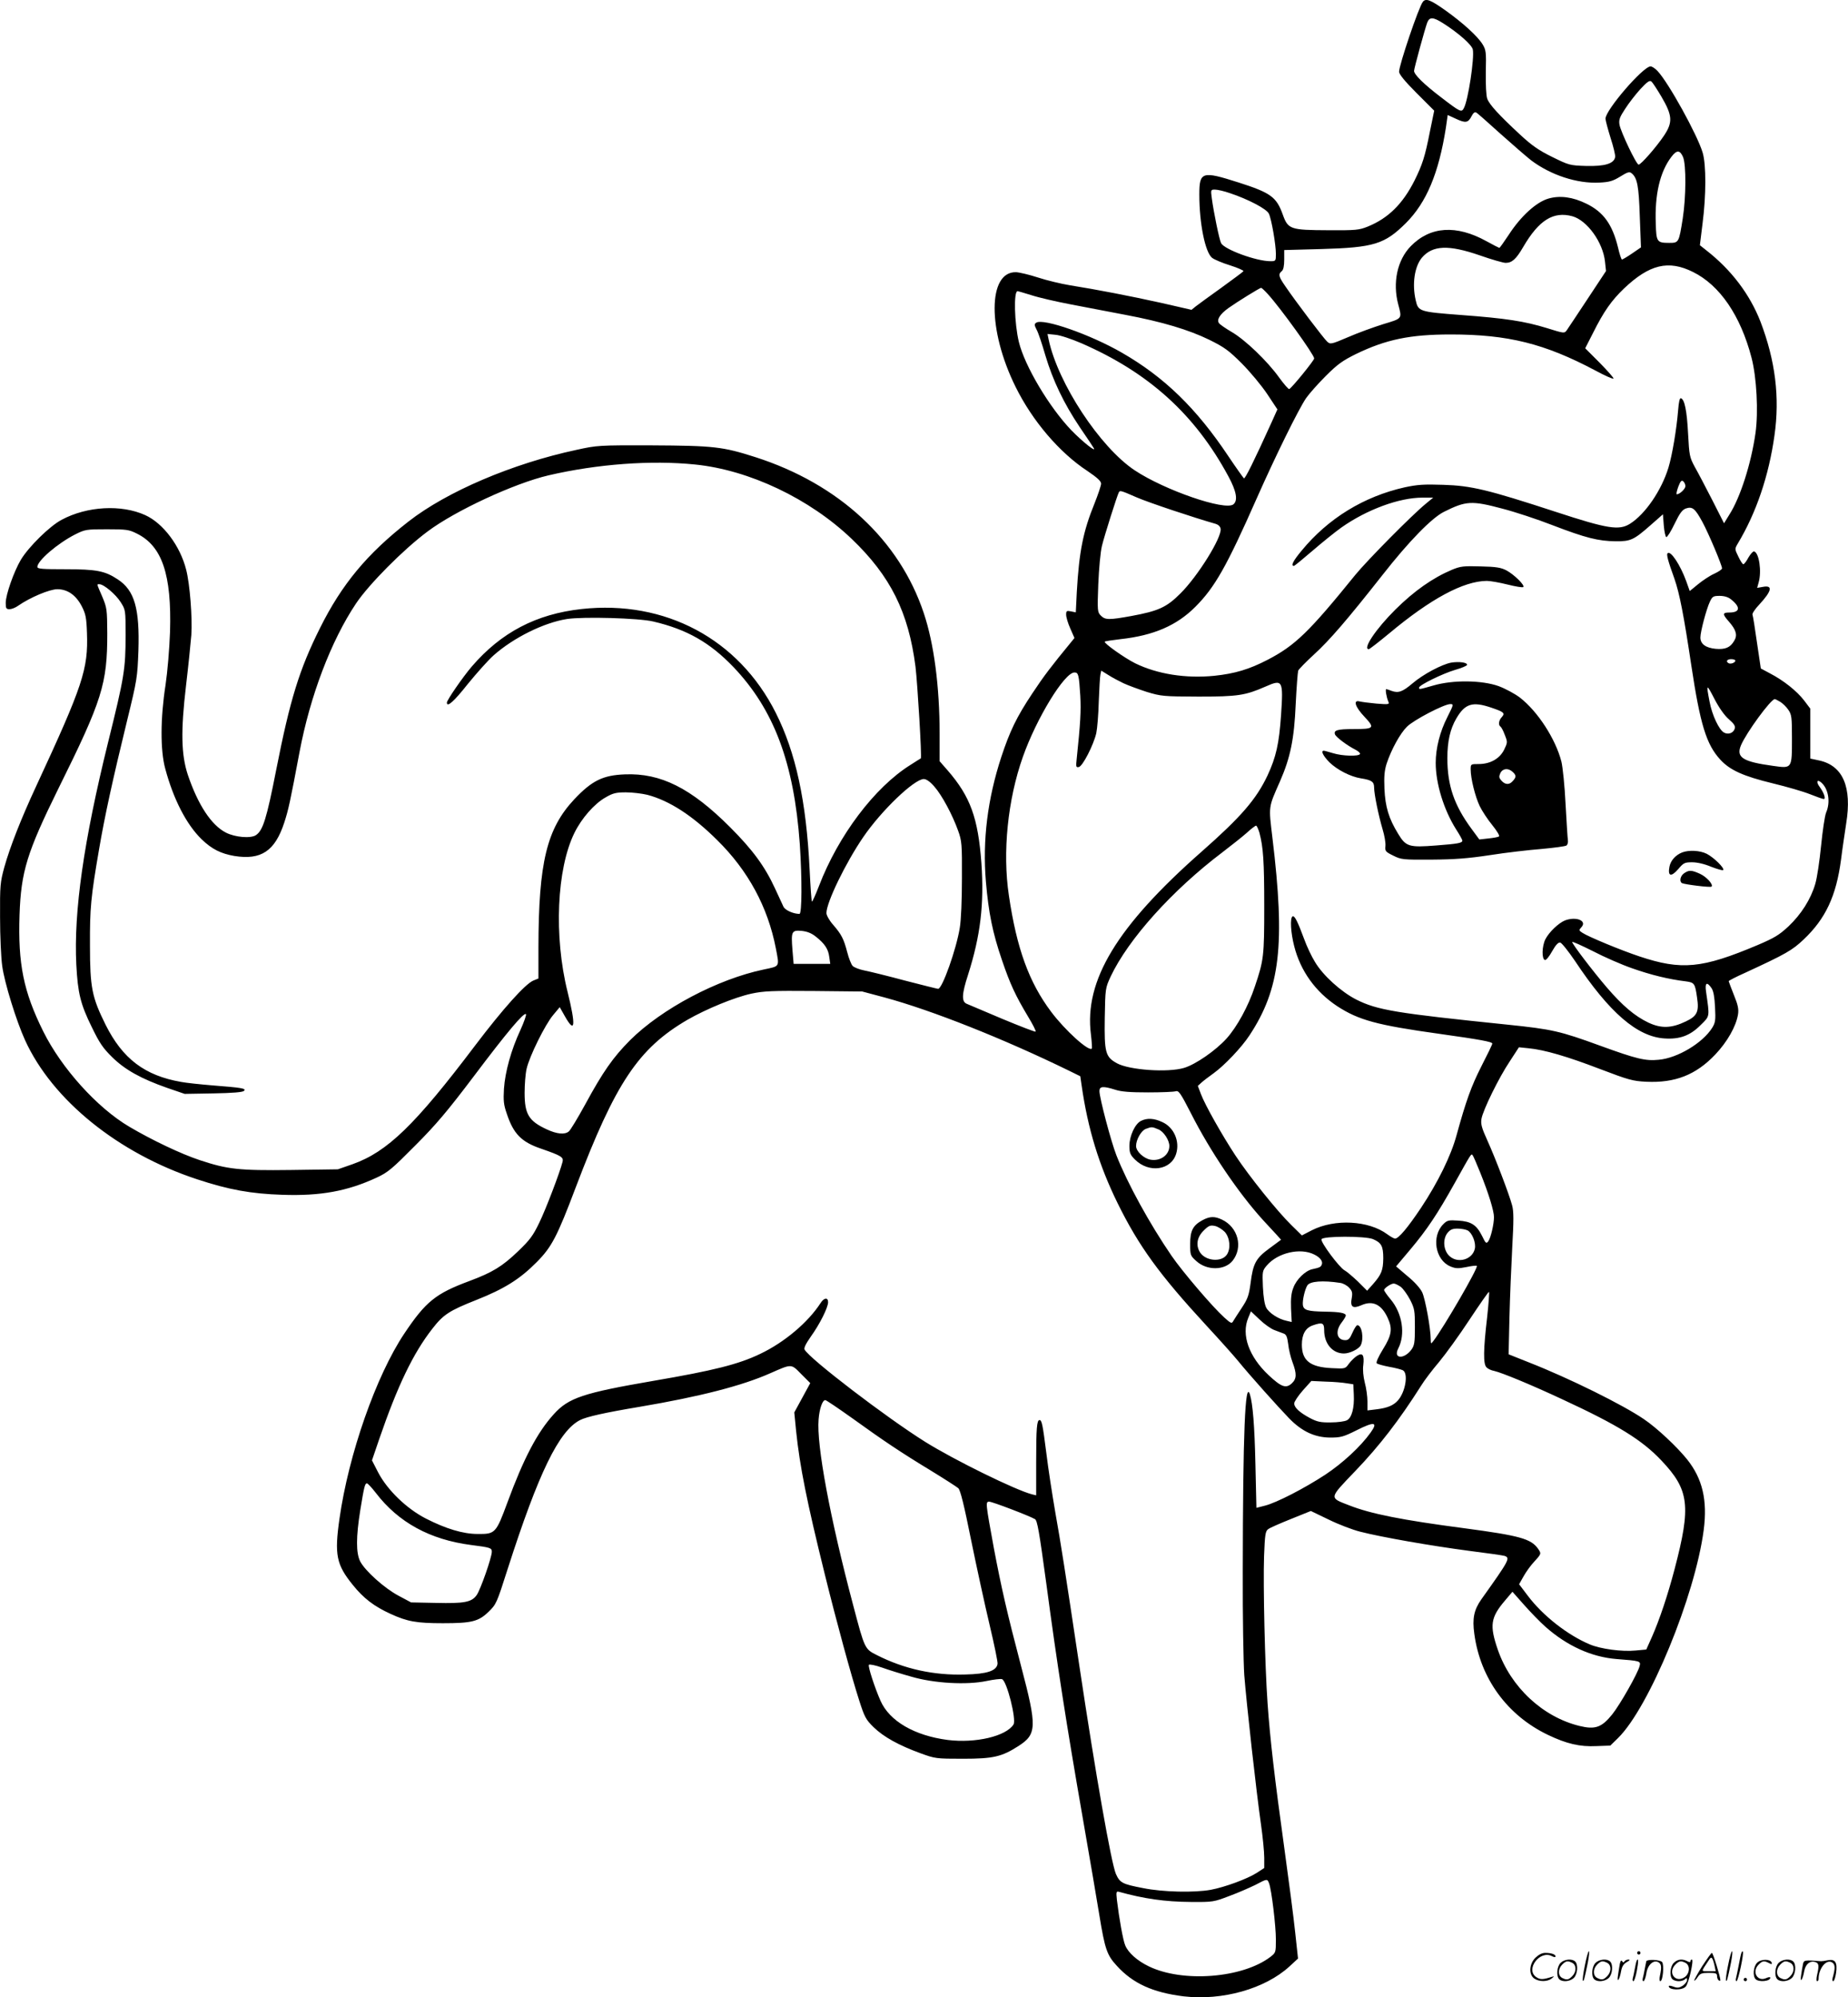<?xml version="1.0" encoding="UTF-8"?>
<svg xmlns="http://www.w3.org/2000/svg" version="1.0" viewBox="0 0 1110.107 1199.52" preserveAspectRatio="xMidYMid meet">
  <g transform="translate(-0.56,1199.873) scale(0.1,-0.1)" fill="#000000" stroke="none">
    <path d="M8553 11988 c-25 -31 -143 -380 -143 -420 0 -15 34 -57 105 -128 l106 -106 -26 -126 c-29 -149 -45 -198 -92 -293 -71 -141 -158 -227 -281 -277 -52 -21 -71 -23 -237 -22 -229 1 -242 5 -274 95 -38 105 -72 130 -266 192 -219 70 -235 65 -235 -73 0 -173 35 -347 77 -380 13 -10 62 -31 108 -45 47 -15 83 -31 80 -35 -2 -4 -62 -48 -132 -99 -70 -50 -140 -101 -154 -112 l-26 -21 -179 41 c-194 43 -392 81 -549 106 -55 9 -142 30 -194 47 -52 17 -111 31 -132 32 -170 4 -172 -347 -3 -688 101 -205 264 -396 432 -506 59 -40 82 -61 82 -76 0 -11 -18 -65 -40 -120 -68 -167 -92 -287 -106 -531 l-6 -122 -29 6 c-26 5 -29 3 -29 -20 0 -15 11 -52 25 -83 l25 -57 -22 -27 c-115 -140 -162 -201 -230 -304 -96 -144 -136 -228 -187 -382 -83 -253 -114 -501 -93 -750 16 -187 40 -307 97 -473 49 -144 81 -212 157 -339 28 -46 48 -86 45 -89 -3 -3 -93 32 -199 76 -106 45 -203 86 -215 91 -32 13 -30 58 7 172 76 238 98 427 81 673 -20 271 -66 399 -202 556 l-49 56 0 164 c0 285 -34 543 -95 725 -146 439 -510 776 -1011 937 -197 63 -249 69 -624 71 -318 1 -328 0 -451 -27 -384 -82 -778 -250 -1009 -430 -250 -195 -401 -377 -533 -642 -124 -249 -179 -428 -262 -849 -58 -296 -80 -365 -122 -393 -31 -21 -125 -13 -180 15 -88 45 -168 167 -229 347 -40 121 -43 263 -11 535 14 118 28 256 32 305 7 104 -9 307 -31 392 -36 143 -138 279 -246 328 -143 65 -349 54 -502 -28 -72 -38 -198 -162 -245 -240 -42 -71 -91 -210 -91 -259 0 -33 3 -38 23 -38 12 0 36 9 52 21 72 50 189 99 235 99 61 0 112 -35 147 -103 23 -45 28 -67 31 -159 8 -218 -24 -315 -306 -923 -90 -194 -156 -362 -190 -483 -25 -92 -27 -109 -26 -302 0 -113 6 -245 13 -293 13 -99 85 -331 137 -445 164 -360 560 -680 1034 -836 191 -63 324 -87 512 -93 230 -8 391 22 566 103 69 32 93 53 232 193 125 125 194 207 352 416 201 267 301 385 313 373 4 -4 -11 -46 -33 -95 -56 -120 -92 -251 -99 -353 -4 -71 -2 -96 17 -150 40 -121 88 -170 206 -210 121 -42 136 -51 129 -79 -16 -63 -100 -284 -140 -366 -37 -77 -56 -103 -127 -171 -96 -92 -154 -127 -293 -179 -202 -75 -262 -123 -391 -316 -169 -253 -334 -724 -389 -1111 -31 -217 -19 -276 80 -398 64 -80 128 -129 227 -174 100 -46 156 -56 314 -56 173 0 214 10 275 69 46 45 49 52 114 256 186 579 308 830 435 895 39 20 150 45 360 80 360 61 613 126 782 201 132 58 125 58 187 -5 l54 -54 -48 -88 -48 -88 11 -112 c22 -212 64 -422 172 -859 71 -288 159 -610 207 -759 32 -100 40 -115 87 -161 60 -58 150 -108 281 -156 88 -32 93 -33 255 -33 183 0 233 12 333 76 111 71 113 114 17 478 -86 327 -119 473 -164 710 -50 273 -51 280 -28 280 18 0 241 -85 275 -105 14 -9 25 -72 67 -380 66 -495 123 -859 219 -1410 44 -253 89 -516 100 -585 34 -208 46 -243 105 -307 97 -107 217 -161 402 -184 232 -27 489 45 636 180 l51 47 -17 157 c-9 87 -39 316 -66 511 -57 411 -85 650 -100 866 -16 224 -27 710 -21 883 5 130 8 150 25 162 10 8 72 35 137 61 l119 48 108 -52 c59 -29 143 -61 187 -72 127 -33 432 -86 653 -115 111 -14 209 -28 217 -31 33 -13 28 -24 -141 -261 -44 -63 -55 -114 -42 -207 36 -268 198 -490 443 -607 111 -53 190 -72 291 -67 l83 3 46 45 c187 183 463 853 515 1250 23 179 -7 307 -99 423 -61 76 -182 190 -261 243 -126 86 -447 245 -689 340 l-123 49 5 220 c3 121 11 312 17 425 9 160 9 214 -1 250 -18 67 -100 282 -148 388 -35 77 -41 100 -36 131 9 53 105 249 171 347 l54 83 58 -6 c95 -9 232 -49 430 -125 171 -65 195 -72 277 -76 173 -8 298 41 414 163 73 77 125 169 137 241 5 32 0 57 -25 118 -17 43 -31 80 -31 82 0 3 44 26 98 50 247 114 283 135 352 200 132 125 196 261 225 481 8 65 23 163 31 217 35 217 -19 345 -160 377 l-56 12 0 150 0 150 -37 49 c-43 56 -123 120 -204 162 l-56 30 -23 155 c-12 86 -24 161 -27 168 -3 6 15 34 40 60 77 83 84 119 22 107 l-34 -6 9 33 c19 65 3 177 -27 186 -6 2 -21 -14 -34 -36 -12 -23 -26 -41 -31 -41 -5 0 -18 21 -30 46 -22 45 -22 46 -4 77 111 184 187 407 221 650 33 230 5 451 -84 684 -64 164 -175 311 -325 428 l-39 31 16 130 c22 170 22 353 1 425 -31 106 -206 423 -272 492 -14 15 -33 27 -41 27 -45 0 -271 -262 -271 -314 0 -10 14 -62 30 -114 17 -52 30 -105 28 -116 -6 -40 -62 -57 -175 -54 -99 3 -103 5 -205 55 -81 40 -122 69 -193 135 -123 114 -182 178 -195 213 -7 18 -10 82 -9 161 3 120 1 133 -19 166 -30 49 -119 130 -226 206 -89 63 -115 72 -133 50z m120 -128 c92 -58 175 -131 180 -159 10 -52 -28 -305 -54 -352 -14 -27 -22 -23 -139 67 -101 77 -160 135 -160 157 0 15 65 252 79 290 14 35 35 34 94 -3z m1313 -442 c66 -113 69 -153 16 -233 -47 -70 -139 -175 -153 -175 -14 0 -108 198 -115 240 -5 29 1 45 34 95 21 33 62 86 91 118 42 45 56 55 67 46 7 -6 34 -47 60 -91z m-968 -222 c74 -66 157 -138 185 -160 118 -89 277 -141 410 -134 60 3 81 9 125 36 45 28 56 31 69 20 34 -28 43 -76 49 -261 l7 -184 -54 -37 c-29 -20 -57 -36 -60 -36 -4 0 -15 33 -24 73 -34 138 -87 212 -189 262 -83 41 -160 51 -229 31 -73 -21 -166 -106 -238 -217 -29 -44 -54 -79 -57 -79 -2 0 -37 18 -77 40 -181 100 -338 90 -455 -30 -81 -83 -110 -219 -75 -350 23 -87 26 -83 -90 -118 -57 -18 -152 -52 -211 -78 -103 -44 -107 -44 -126 -27 -21 19 -190 242 -251 332 -41 59 -44 73 -22 91 10 8 15 31 15 70 l0 57 223 6 c316 9 380 29 508 156 123 123 197 298 240 572 l11 77 50 -23 c58 -27 73 -24 94 17 9 18 19 26 27 21 7 -3 72 -61 145 -127z m1098 -141 c19 -47 18 -239 -2 -368 -23 -146 -24 -147 -81 -147 -74 0 -78 6 -81 115 -7 175 25 312 94 402 32 42 51 42 70 -2z m-2723 -216 c111 -37 222 -95 235 -124 16 -34 42 -186 42 -241 0 -43 -1 -44 -33 -44 -85 0 -275 70 -296 108 -11 21 -45 187 -56 270 -7 51 -6 52 19 52 15 0 55 -9 89 -21z m2058 -139 c89 -25 184 -157 196 -273 l6 -56 -111 -168 c-61 -92 -117 -177 -125 -188 -14 -19 -16 -19 -118 13 -137 42 -248 59 -518 79 -249 19 -256 21 -271 88 -23 98 -7 203 37 256 64 75 160 79 348 14 71 -25 141 -45 155 -45 38 0 63 22 106 96 94 161 181 215 295 184z m725 -335 c160 -79 285 -261 351 -514 31 -118 42 -326 24 -453 -26 -183 -91 -387 -157 -490 l-32 -52 -71 140 c-39 76 -86 166 -105 199 -31 58 -33 68 -40 199 -7 138 -21 206 -43 213 -7 3 -13 -21 -17 -74 -9 -111 -35 -267 -58 -343 -42 -137 -139 -279 -231 -337 -66 -41 -133 -31 -447 72 -407 133 -507 157 -675 162 -116 4 -156 1 -231 -15 -245 -55 -460 -186 -620 -381 -50 -60 -66 -91 -46 -91 4 0 54 41 112 91 58 50 136 113 174 140 152 107 346 179 486 179 l65 0 -45 -37 c-84 -69 -350 -338 -423 -427 -277 -342 -361 -424 -527 -510 -110 -57 -196 -83 -320 -96 -172 -17 -342 10 -475 75 -66 33 -191 122 -183 130 2 3 44 9 94 15 200 22 338 82 450 194 117 117 188 242 369 652 113 255 250 533 296 601 18 26 71 86 118 133 72 72 102 93 183 133 180 87 324 117 568 117 345 0 564 -55 868 -216 57 -31 107 -53 110 -49 3 3 -34 45 -82 94 l-88 88 48 94 c63 126 109 192 185 265 153 145 267 173 415 99z m-2554 -133 c78 -86 278 -364 278 -386 0 -12 -136 -179 -150 -184 -4 -2 -32 30 -61 70 -71 99 -203 225 -283 272 -36 21 -71 45 -77 53 -17 20 4 55 58 93 52 37 185 119 194 120 4 0 22 -17 41 -38z m-1421 -6 c42 -14 150 -39 240 -56 90 -17 236 -45 324 -62 223 -42 382 -90 505 -150 91 -45 117 -64 195 -142 50 -50 119 -133 153 -184 l61 -92 -35 -78 c-108 -238 -159 -340 -166 -336 -4 3 -46 62 -93 132 -192 288 -385 476 -641 623 -189 109 -470 207 -513 180 -13 -8 -13 -14 2 -43 10 -18 33 -87 52 -153 45 -151 111 -289 207 -432 42 -61 79 -117 83 -124 21 -33 -66 36 -134 106 -133 139 -280 386 -315 530 -27 112 -32 305 -8 305 4 0 41 -11 83 -24z m299 -288 c405 -176 683 -427 884 -799 49 -90 59 -146 31 -169 -49 -41 -414 85 -593 204 -208 138 -461 522 -517 785 l-7 34 48 -5 c27 -2 96 -25 154 -50z m-2319 -729 c326 -33 688 -205 941 -447 233 -223 341 -440 383 -767 12 -100 39 -546 32 -551 -1 0 -29 -18 -62 -39 -216 -135 -434 -425 -550 -728 -21 -54 -40 -96 -42 -93 -3 2 -9 89 -14 193 -20 411 -83 702 -204 942 -223 442 -663 677 -1166 622 -273 -30 -484 -141 -660 -346 -53 -62 -149 -201 -149 -216 0 -31 42 6 125 111 53 65 123 144 157 174 119 105 300 195 439 217 98 15 431 6 519 -15 201 -47 340 -126 481 -273 244 -256 364 -576 399 -1063 14 -210 13 -420 -2 -420 -36 0 -86 22 -96 43 -6 12 -28 61 -50 108 -61 133 -134 233 -271 370 -234 234 -416 326 -632 317 -132 -5 -198 -38 -303 -149 -166 -177 -215 -379 -216 -890 l0 -187 -30 -12 c-49 -20 -184 -171 -350 -390 -362 -479 -528 -639 -736 -713 l-89 -31 -282 -4 c-313 -4 -381 4 -547 59 -112 37 -287 120 -424 201 -192 113 -407 351 -517 573 -118 238 -152 404 -142 700 9 260 45 375 233 757 264 532 294 629 294 933 -1 144 -2 153 -30 220 -35 81 -34 75 -17 75 26 0 98 -61 127 -107 30 -47 30 -48 30 -199 0 -204 -8 -252 -105 -643 -147 -595 -207 -1017 -191 -1336 9 -171 25 -237 93 -375 46 -95 67 -126 122 -180 77 -76 174 -130 331 -185 l105 -36 172 3 c115 2 176 7 184 15 15 15 -10 19 -188 33 -73 6 -159 15 -190 21 -218 38 -351 139 -453 343 -82 165 -94 223 -94 476 -1 226 5 289 55 580 34 199 81 414 169 775 59 241 61 256 67 415 8 254 -23 363 -124 429 -77 51 -127 61 -315 61 -139 0 -168 2 -168 14 0 37 121 141 227 195 60 30 67 31 191 31 118 0 132 -2 180 -26 152 -75 209 -247 199 -589 -4 -106 -15 -238 -27 -320 -31 -198 -32 -392 -2 -502 49 -184 128 -337 219 -425 61 -59 115 -86 196 -100 161 -26 244 29 300 200 25 76 36 127 92 425 63 334 189 667 339 891 77 115 283 323 429 432 166 125 522 290 728 338 292 68 617 92 880 65z m5949 -130 c0 -16 -34 -49 -52 -49 -4 0 0 20 9 45 13 34 20 42 30 33 7 -6 13 -19 13 -29z m-3295 -68 c72 -31 338 -120 475 -159 15 -5 26 -16 28 -29 8 -52 -137 -285 -242 -389 -83 -83 -132 -105 -295 -135 -133 -24 -156 -24 -182 2 -21 21 -22 27 -16 188 4 95 13 194 22 231 14 59 92 305 102 323 7 11 12 10 108 -32z m2195 -67 c74 -19 211 -64 303 -100 198 -76 274 -95 377 -96 90 -1 109 7 210 96 l75 66 5 -66 c3 -37 10 -69 15 -71 6 -1 28 34 50 80 31 64 46 84 68 92 39 13 55 0 99 -81 37 -68 118 -260 118 -279 0 -6 -21 -20 -47 -32 -27 -12 -70 -41 -97 -63 l-50 -41 -21 59 c-36 99 -94 186 -112 168 -8 -7 2 -45 41 -153 31 -89 56 -218 101 -518 54 -359 91 -478 175 -569 58 -63 138 -99 315 -142 83 -20 183 -49 223 -65 40 -16 77 -29 83 -29 14 0 1 38 -24 72 -23 30 -17 49 8 28 44 -37 58 -118 30 -182 -8 -20 -21 -109 -30 -199 -9 -90 -24 -193 -35 -229 -27 -92 -84 -182 -161 -255 -56 -52 -84 -69 -185 -112 -334 -141 -457 -153 -711 -68 -111 37 -304 117 -341 141 -23 15 -23 16 -6 35 34 38 -32 65 -99 40 -38 -15 -96 -70 -118 -113 -21 -42 -23 -118 -3 -125 7 -2 26 21 43 52 22 39 37 55 49 53 9 -2 49 -52 89 -111 206 -310 374 -455 538 -465 91 -6 154 17 217 81 56 55 54 46 32 200 -8 54 5 62 33 21 12 -18 18 -54 21 -115 4 -77 2 -92 -17 -123 -57 -91 -208 -182 -321 -192 -80 -8 -131 4 -351 84 -244 89 -289 99 -559 127 -671 69 -781 87 -908 151 -90 46 -199 144 -247 225 -20 32 -50 95 -66 140 -38 103 -57 141 -69 134 -16 -10 -11 -97 10 -179 38 -149 127 -273 258 -360 129 -84 239 -114 612 -166 249 -35 320 -48 320 -59 0 -5 -29 -65 -65 -135 -62 -122 -93 -209 -150 -416 -33 -122 -112 -283 -213 -435 -81 -121 -135 -185 -156 -185 -7 0 -28 12 -47 26 -112 83 -315 94 -453 24 l-60 -31 -64 63 c-83 81 -254 294 -335 417 -79 120 -182 302 -207 368 l-19 50 22 20 c12 11 45 36 73 56 64 46 168 155 215 227 185 280 216 545 138 1188 -23 193 -25 178 46 339 62 142 85 253 94 463 5 102 12 192 15 201 4 9 47 53 96 98 93 85 199 208 410 476 159 203 297 344 370 380 132 66 166 68 350 19z m1374 -545 c59 -47 55 -79 -11 -79 -41 0 -41 -10 -3 -53 45 -51 54 -83 33 -117 -24 -41 -54 -53 -112 -48 -59 6 -91 29 -91 68 0 35 36 171 57 215 15 32 21 35 59 35 27 0 51 -7 68 -21z m26 -368 c0 -12 -29 -23 -41 -15 -18 10 -9 24 16 24 14 0 25 -4 25 -9z m-3675 -136 c28 -13 91 -36 140 -52 87 -26 98 -27 310 -28 236 0 281 7 402 60 104 46 108 39 94 -171 -12 -173 -30 -252 -81 -362 -68 -144 -160 -250 -395 -457 -510 -449 -708 -775 -666 -1100 5 -44 8 -82 5 -84 -18 -19 -160 109 -244 221 -133 177 -207 380 -254 699 -39 260 -7 575 84 832 82 232 250 507 310 507 24 0 27 -14 35 -140 5 -92 1 -162 -22 -383 -5 -44 -3 -48 13 -45 23 4 88 131 105 203 6 28 13 113 15 190 3 77 7 150 10 163 l5 23 42 -26 c23 -15 65 -37 92 -50z m3636 -216 c32 -28 40 -41 35 -57 -8 -26 -39 -37 -64 -23 -30 16 -72 105 -87 186 -21 109 -19 110 30 15 27 -52 60 -99 86 -121z m308 105 c15 -9 37 -30 49 -48 20 -29 22 -44 22 -172 0 -183 1 -181 -113 -165 -183 25 -224 51 -193 124 31 74 179 277 203 277 3 0 17 -7 32 -16z m-5081 -509 c46 -52 109 -170 143 -265 22 -61 24 -80 23 -285 0 -129 -5 -253 -13 -299 -20 -126 -105 -366 -130 -366 -4 0 -93 22 -197 49 -104 28 -214 55 -245 61 -31 6 -64 19 -72 28 -8 9 -23 46 -32 82 -21 80 -34 106 -85 165 -23 26 -40 57 -40 70 0 64 115 301 221 456 110 161 307 349 364 349 15 0 38 -16 63 -45z m-1723 -50 c132 -35 270 -124 419 -272 186 -183 304 -402 352 -649 22 -115 26 -107 -73 -128 -277 -58 -612 -235 -803 -425 -102 -103 -162 -188 -270 -387 -45 -82 -89 -155 -98 -161 -25 -20 -72 -15 -132 13 -108 50 -133 91 -133 219 0 50 5 115 12 145 17 75 111 265 159 322 l40 48 31 -55 c61 -108 67 -59 16 147 -83 333 -65 739 41 954 43 88 120 176 188 214 43 25 62 30 121 30 39 0 97 -7 130 -15z m3676 -227 c23 -88 29 -170 29 -443 0 -299 -3 -323 -56 -480 -39 -119 -108 -244 -170 -313 -66 -73 -186 -156 -256 -177 -98 -29 -328 -13 -403 28 -69 38 -76 64 -73 272 3 179 4 180 35 248 106 225 370 519 673 748 52 40 117 91 144 115 26 24 52 44 57 44 4 0 13 -19 20 -42z m-2664 -625 c53 -42 74 -74 80 -121 l6 -42 -110 0 -110 0 -7 83 c-9 113 -5 120 56 115 34 -4 59 -14 85 -35z m4904 -190 c110 -39 220 -66 321 -78 52 -7 56 -12 68 -98 13 -85 0 -111 -68 -143 -86 -41 -147 -43 -224 -7 -82 39 -155 101 -249 210 -85 99 -209 262 -209 274 0 5 55 -20 123 -54 67 -35 174 -82 238 -104z m-4491 -175 c281 -76 713 -247 1110 -441 l65 -32 8 -55 c37 -259 104 -479 216 -707 128 -260 252 -430 536 -738 76 -82 161 -177 188 -210 69 -85 242 -278 307 -345 77 -79 154 -114 245 -115 64 0 80 4 158 43 109 55 132 51 86 -13 -60 -84 -168 -184 -274 -254 -124 -81 -290 -167 -361 -185 l-51 -13 -6 261 c-5 233 -16 364 -33 420 -29 91 -42 -230 -43 -1065 -1 -267 4 -546 9 -620 13 -168 73 -708 100 -894 11 -77 20 -168 20 -203 l0 -62 -46 -30 c-57 -36 -190 -85 -275 -101 -98 -18 -288 -14 -406 10 -126 24 -140 32 -164 85 -28 65 -121 592 -219 1246 -86 574 -112 741 -145 925 -18 105 -43 265 -54 357 -22 172 -27 198 -41 198 -16 0 -20 -50 -20 -249 l0 -203 -25 6 c-98 25 -467 206 -643 316 -233 146 -692 497 -723 553 -6 9 7 35 37 78 54 75 104 175 104 207 0 30 -24 28 -45 -5 -75 -116 -217 -236 -362 -305 -130 -63 -283 -101 -640 -162 -424 -73 -512 -102 -601 -201 -99 -109 -181 -266 -278 -529 -69 -187 -74 -191 -179 -190 -88 0 -190 31 -310 92 -116 59 -233 172 -288 278 l-37 72 44 129 c109 317 203 514 319 662 65 84 101 108 263 172 169 67 262 125 364 228 90 91 122 152 235 451 237 624 375 832 670 1004 113 65 283 135 384 157 75 16 124 18 376 16 l290 -3 135 -36z m1385 -554 c37 -12 89 -16 197 -16 81 0 156 3 167 7 17 5 29 -12 91 -133 115 -227 284 -477 432 -640 34 -37 73 -79 86 -93 l23 -26 -69 -51 c-82 -60 -99 -90 -114 -209 -10 -76 -18 -96 -53 -149 -22 -33 -45 -69 -51 -79 -9 -17 -14 -15 -54 21 -71 64 -252 276 -317 371 -131 191 -265 435 -331 603 -32 81 -102 346 -102 386 0 29 22 31 95 8z m2193 -499 c51 -127 82 -229 82 -266 0 -42 -19 -124 -34 -145 -12 -16 -16 -13 -37 31 -34 68 -66 88 -143 93 -58 4 -67 2 -90 -21 -73 -73 -49 -216 42 -254 31 -13 46 -14 96 -4 32 7 60 10 63 7 10 -10 -197 -367 -261 -451 -15 -19 -15 -19 -16 9 0 67 -33 244 -51 283 -12 25 -47 64 -89 98 l-68 58 85 101 c101 120 163 213 268 401 98 176 98 176 106 167 4 -4 25 -52 47 -107z m-76 -346 c27 -15 51 -74 43 -110 -14 -64 -99 -90 -150 -46 -38 32 -45 101 -15 140 17 21 30 27 61 27 22 0 49 -5 61 -11z m-569 -52 c51 -22 62 -42 62 -116 -1 -72 -11 -97 -63 -156 l-34 -38 -56 56 c-32 30 -67 60 -79 66 -31 16 -146 170 -139 187 7 20 262 20 309 1z m-352 -93 c35 -17 52 -41 45 -59 -6 -16 -12 -19 -58 -29 -41 -9 -95 -61 -113 -111 -13 -32 -16 -66 -14 -125 l4 -81 -30 7 c-49 10 -106 47 -123 79 -10 19 -17 64 -20 125 -4 93 -3 97 23 128 65 77 202 109 286 66z m155 -170 c17 -2 41 -15 54 -29 18 -19 21 -30 16 -60 -11 -56 5 -68 58 -45 67 30 120 5 157 -75 31 -66 25 -105 -28 -190 -27 -44 -43 -79 -37 -84 5 -5 38 -14 74 -21 36 -6 73 -16 83 -21 34 -19 15 -132 -31 -182 -26 -29 -62 -44 -125 -52 l-57 -7 0 54 c0 29 -7 81 -16 113 -9 36 -13 78 -9 105 7 61 -4 78 -39 55 -15 -10 -36 -31 -48 -47 -21 -30 -22 -30 -102 -26 -130 6 -180 45 -180 141 0 62 22 101 66 116 57 20 68 15 68 -29 0 -81 50 -140 119 -140 34 0 88 26 100 48 21 40 8 122 -20 122 -5 0 -18 -20 -29 -45 -15 -35 -24 -45 -43 -45 -51 0 -63 53 -22 106 14 18 25 37 25 42 0 15 -37 22 -120 23 -111 2 -134 9 -138 41 -3 28 12 93 27 117 16 25 93 31 197 15z m363 -23 c15 -11 40 -46 57 -78 27 -53 29 -66 29 -165 0 -93 -3 -110 -21 -135 -45 -60 -111 -55 -79 7 44 85 25 210 -45 294 -22 26 -40 52 -40 57 0 11 41 39 58 39 8 0 26 -9 41 -19z m520 -183 c-23 -195 -24 -282 -4 -301 8 -9 29 -19 47 -22 47 -11 222 -83 408 -170 335 -155 480 -245 596 -368 167 -176 179 -272 79 -652 -41 -157 -91 -305 -136 -407 l-34 -76 -65 -6 c-81 -8 -209 9 -275 37 -133 56 -281 172 -371 291 l-53 70 27 48 c15 27 44 67 65 89 42 46 42 47 22 76 -42 60 -110 79 -440 123 -381 50 -565 87 -695 138 -121 47 -123 39 35 204 148 154 267 309 397 514 20 33 69 97 109 144 39 47 121 160 182 253 61 92 113 167 117 167 3 0 -2 -69 -11 -152z m-1279 -77 c19 -7 44 -17 56 -21 17 -6 22 -20 28 -64 3 -31 15 -80 26 -109 26 -69 25 -99 -4 -126 -35 -33 -63 -23 -140 49 -118 111 -165 242 -122 344 l16 39 53 -50 c28 -27 68 -55 87 -62z m435 -320 l40 -6 3 -62 c4 -79 -12 -139 -41 -154 -12 -7 -56 -13 -97 -13 -63 -1 -83 4 -125 26 -62 33 -95 63 -95 88 0 10 23 45 51 77 l52 58 86 -4 c47 -1 104 -6 126 -10z m-2971 -209 c190 -137 293 -206 476 -317 80 -49 153 -96 162 -104 13 -12 35 -102 77 -311 33 -162 83 -391 111 -509 28 -118 50 -224 48 -235 -6 -42 -63 -61 -194 -64 -189 -6 -366 33 -530 116 -74 37 -74 37 -143 299 -140 527 -221 964 -208 1117 5 64 23 116 40 116 6 0 78 -49 161 -108z m-2861 -449 c136 -178 326 -281 571 -313 119 -15 126 -18 126 -41 0 -33 -68 -228 -91 -260 -30 -43 -75 -51 -244 -47 l-150 3 -75 40 c-85 45 -202 150 -231 207 -25 50 -25 146 1 308 23 142 28 160 40 160 5 0 29 -26 53 -57z m7027 -805 c130 -115 277 -181 425 -193 142 -11 148 -12 140 -42 -11 -44 -117 -231 -165 -291 -63 -78 -102 -92 -196 -69 -221 54 -413 233 -491 458 -50 146 -44 193 44 296 l44 52 70 -79 c38 -43 96 -103 129 -132z m-3810 -299 c136 -40 332 -51 452 -26 43 9 84 14 93 11 29 -11 87 -242 69 -272 -45 -71 -228 -114 -396 -93 -199 26 -349 113 -403 235 -36 82 -76 206 -70 216 3 5 38 -2 78 -16 39 -14 119 -39 177 -55z m2149 -1241 c15 -39 41 -256 41 -338 0 -78 -1 -79 -33 -104 -168 -128 -528 -156 -732 -56 -68 33 -122 81 -140 125 -13 29 -37 164 -50 273 -5 48 -4 53 12 49 151 -42 277 -60 433 -61 132 -1 137 0 231 36 52 19 122 50 155 66 72 38 72 38 83 10z M8728 8577 c-116 -49 -227 -127 -340 -239 -116 -115 -199 -238 -160 -238 5 0 60 43 123 95 249 208 446 314 586 315 21 0 77 -10 125 -22 48 -12 90 -19 94 -15 11 11 -55 75 -101 100 -33 17 -61 22 -155 24 -103 3 -121 1 -172 -20z M8722 8019 c-56 -11 -168 -70 -232 -125 -59 -50 -84 -59 -124 -45 -15 6 -30 11 -33 11 -7 0 1 -48 12 -74 8 -18 5 -19 -71 -13 -43 4 -89 10 -101 13 -41 11 -27 -33 29 -92 64 -68 59 -74 -67 -74 -96 0 -119 -7 -110 -32 7 -17 72 -66 123 -92 18 -9 30 -21 27 -26 -9 -15 -106 -12 -161 5 -27 8 -52 15 -56 15 -20 0 -4 -31 33 -69 47 -46 127 -87 190 -97 64 -10 79 -20 79 -55 0 -39 26 -166 51 -251 11 -36 19 -81 17 -100 -3 -31 0 -35 47 -58 48 -24 57 -25 230 -24 139 1 219 7 351 27 95 15 234 31 310 37 76 7 144 16 150 21 6 5 10 19 8 32 -2 12 -8 110 -14 217 -5 107 -17 222 -25 255 -35 136 -142 301 -249 384 -30 23 -88 54 -128 69 -101 36 -274 38 -391 4 -88 -25 -87 -25 -87 -13 0 15 141 84 215 106 39 11 72 25 73 30 4 15 -47 22 -96 14z m-22 -327 c-44 -86 -70 -186 -70 -275 0 -125 49 -283 123 -400 20 -31 37 -61 37 -67 0 -14 -26 -19 -157 -29 -163 -13 -182 -7 -228 69 -57 93 -78 162 -83 272 -3 74 0 108 13 150 29 87 81 181 122 222 41 41 224 136 260 136 22 0 21 -2 -17 -78z m263 57 c77 -26 85 -33 64 -57 -19 -20 -22 -48 -8 -57 5 -3 17 -25 26 -50 17 -43 17 -45 -4 -89 -27 -54 -83 -86 -154 -86 -46 0 -47 0 -47 -32 0 -55 27 -163 54 -220 14 -29 48 -81 76 -115 29 -36 46 -65 40 -68 -6 -4 -35 -9 -64 -12 l-54 -6 -47 64 c-104 141 -145 260 -145 424 0 102 17 176 54 239 52 89 97 103 209 65z m129 -386 c22 -20 23 -31 1 -55 -21 -24 -45 -23 -68 2 -15 17 -16 24 -7 45 14 29 47 33 74 8z M10110 6879 c-40 -16 -69 -49 -76 -86 -11 -57 10 -63 52 -15 33 39 39 42 85 42 30 0 74 -10 114 -27 36 -14 68 -23 72 -20 10 11 -56 76 -99 98 -40 20 -107 24 -148 8z M10122 6754 c-22 -15 -30 -48 -13 -59 15 -8 172 -28 178 -21 12 12 -30 59 -70 77 -51 23 -66 23 -95 3z M6860 5267 c-36 -17 -70 -91 -70 -150 0 -42 5 -54 33 -82 84 -84 218 -65 248 35 23 75 -14 159 -84 190 -49 23 -91 25 -127 7z m104 -51 c32 -13 66 -65 66 -100 0 -54 -54 -93 -114 -82 -41 8 -86 50 -86 82 0 38 31 93 59 103 35 13 37 13 75 -3z M7230 4671 c-58 -31 -75 -63 -75 -143 0 -67 1 -71 37 -103 63 -58 171 -57 218 2 64 81 33 201 -64 247 -44 21 -73 20 -116 -3z m133 -71 c31 -35 37 -101 12 -137 -32 -46 -126 -38 -160 13 -27 42 -20 91 20 131 30 30 40 35 68 29 17 -3 44 -20 60 -36z M9526 194 c-10 -47 -15 -88 -12 -91 5 -6 9 7 30 110 7 37 10 67 6 67 -4 0 -15 -39 -24 -86z M9840 270 c0 -5 5 -10 10 -10 6 0 10 5 10 10 0 6 -4 10 -10 10 -5 0 -10 -4 -10 -10z M10386 194 c-10 -47 -15 -88 -12 -91 5 -6 9 7 30 110 7 37 10 67 6 67 -4 0 -15 -39 -24 -86z M10466 269 c-3 -8 -10 -41 -16 -74 -6 -33 -14 -68 -16 -77 -3 -10 -1 -18 3 -18 10 0 46 171 38 178 -2 3 -7 -1 -9 -9z M9229 241 c-38 -38 -41 -101 -7 -125 29 -20 79 -20 104 0 18 14 18 15 1 10 -53 -17 -69 -17 -92 -2 -69 45 21 166 94 126 12 -6 21 -7 21 -1 0 12 -25 21 -62 21 -19 0 -39 -10 -59 -29z M10230 189 c-28 -45 -49 -83 -47 -85 2 -3 12 7 21 21 14 21 24 25 66 25 43 0 50 -3 50 -19 0 -11 5 -23 10 -26 6 -3 10 -3 10 1 0 20 -44 164 -51 164 -4 0 -30 -37 -59 -81z m75 4 l7 -33 -42 0 c-42 0 -42 0 -28 23 8 12 21 32 29 44 15 25 22 18 34 -34z M9380 210 c-22 -22 -27 -79 -8 -98 19 -19 66 -14 88 8 22 22 27 79 8 98 -19 19 -66 14 -88 -8z m71 0 c25 -14 25 -54 -1 -80 -23 -23 -33 -24 -61 -10 -25 14 -25 54 1 80 23 23 33 24 61 10z M9590 210 c-22 -22 -27 -79 -8 -98 19 -19 66 -14 88 8 22 22 27 79 8 98 -19 19 -66 14 -88 -8z m71 0 c25 -14 25 -54 -1 -80 -23 -23 -33 -24 -61 -10 -25 14 -25 54 1 80 23 23 33 24 61 10z M9736 204 c-3 -16 -8 -47 -11 -69 -8 -51 10 -26 19 27 5 27 15 42 34 53 18 10 22 14 10 15 -9 0 -20 -5 -24 -11 -5 -8 -9 -8 -14 1 -5 8 -10 3 -14 -16z M9837 223 c-2 -4 -7 -26 -11 -48 -4 -22 -9 -48 -12 -57 -3 -10 -1 -18 4 -18 4 0 14 28 20 62 11 58 10 81 -1 61z M9895 220 c-1 -3 -5 -23 -9 -45 -4 -22 -9 -48 -12 -57 -3 -10 -1 -18 4 -18 5 0 13 20 17 45 7 53 44 87 74 68 17 -11 19 -28 8 -80 -4 -18 -3 -33 2 -33 16 0 24 99 11 115 -12 14 -87 18 -95 5z M10060 210 c-22 -22 -27 -79 -8 -98 7 -7 24 -12 38 -12 14 0 31 5 38 12 9 9 12 8 12 -5 0 -9 -12 -24 -26 -34 -21 -13 -32 -15 -55 -6 -16 6 -29 8 -29 3 0 -24 81 -27 102 -2 18 19 50 162 37 162 -5 0 -9 -5 -9 -10 0 -7 -6 -7 -19 0 -30 16 -59 12 -81 -10z m71 0 c29 -16 25 -65 -6 -86 -56 -37 -103 28 -55 76 23 23 33 24 61 10z M10561 211 c-23 -23 -28 -80 -9 -99 19 -19 88 -13 88 9 0 5 -11 4 -24 -2 -54 -25 -89 38 -46 81 23 23 33 24 62 9 16 -9 19 -8 16 3 -8 22 -64 22 -87 -1z M10690 210 c-22 -22 -27 -79 -8 -98 19 -19 66 -14 88 8 22 22 27 79 8 98 -19 19 -66 14 -88 -8z m71 0 c25 -14 25 -54 -1 -80 -23 -23 -33 -24 -61 -10 -25 14 -25 54 1 80 23 23 33 24 61 10z M10836 201 c-3 -14 -8 -44 -11 -66 -8 -51 10 -26 19 27 8 41 35 63 66 53 22 -7 24 -21 11 -77 -5 -22 -5 -38 0 -38 5 0 9 6 9 13 0 68 51 125 85 97 15 -13 15 -35 -1 -92 -3 -10 -1 -18 4 -18 6 0 13 23 17 50 9 63 -5 84 -49 76 -17 -4 -35 -6 -41 -6 -101 8 -104 7 -109 -19z M10480 110 c0 -5 5 -10 10 -10 6 0 10 5 10 10 0 6 -4 10 -10 10 -5 0 -10 -4 -10 -10z"></path>
  </g>
</svg>
